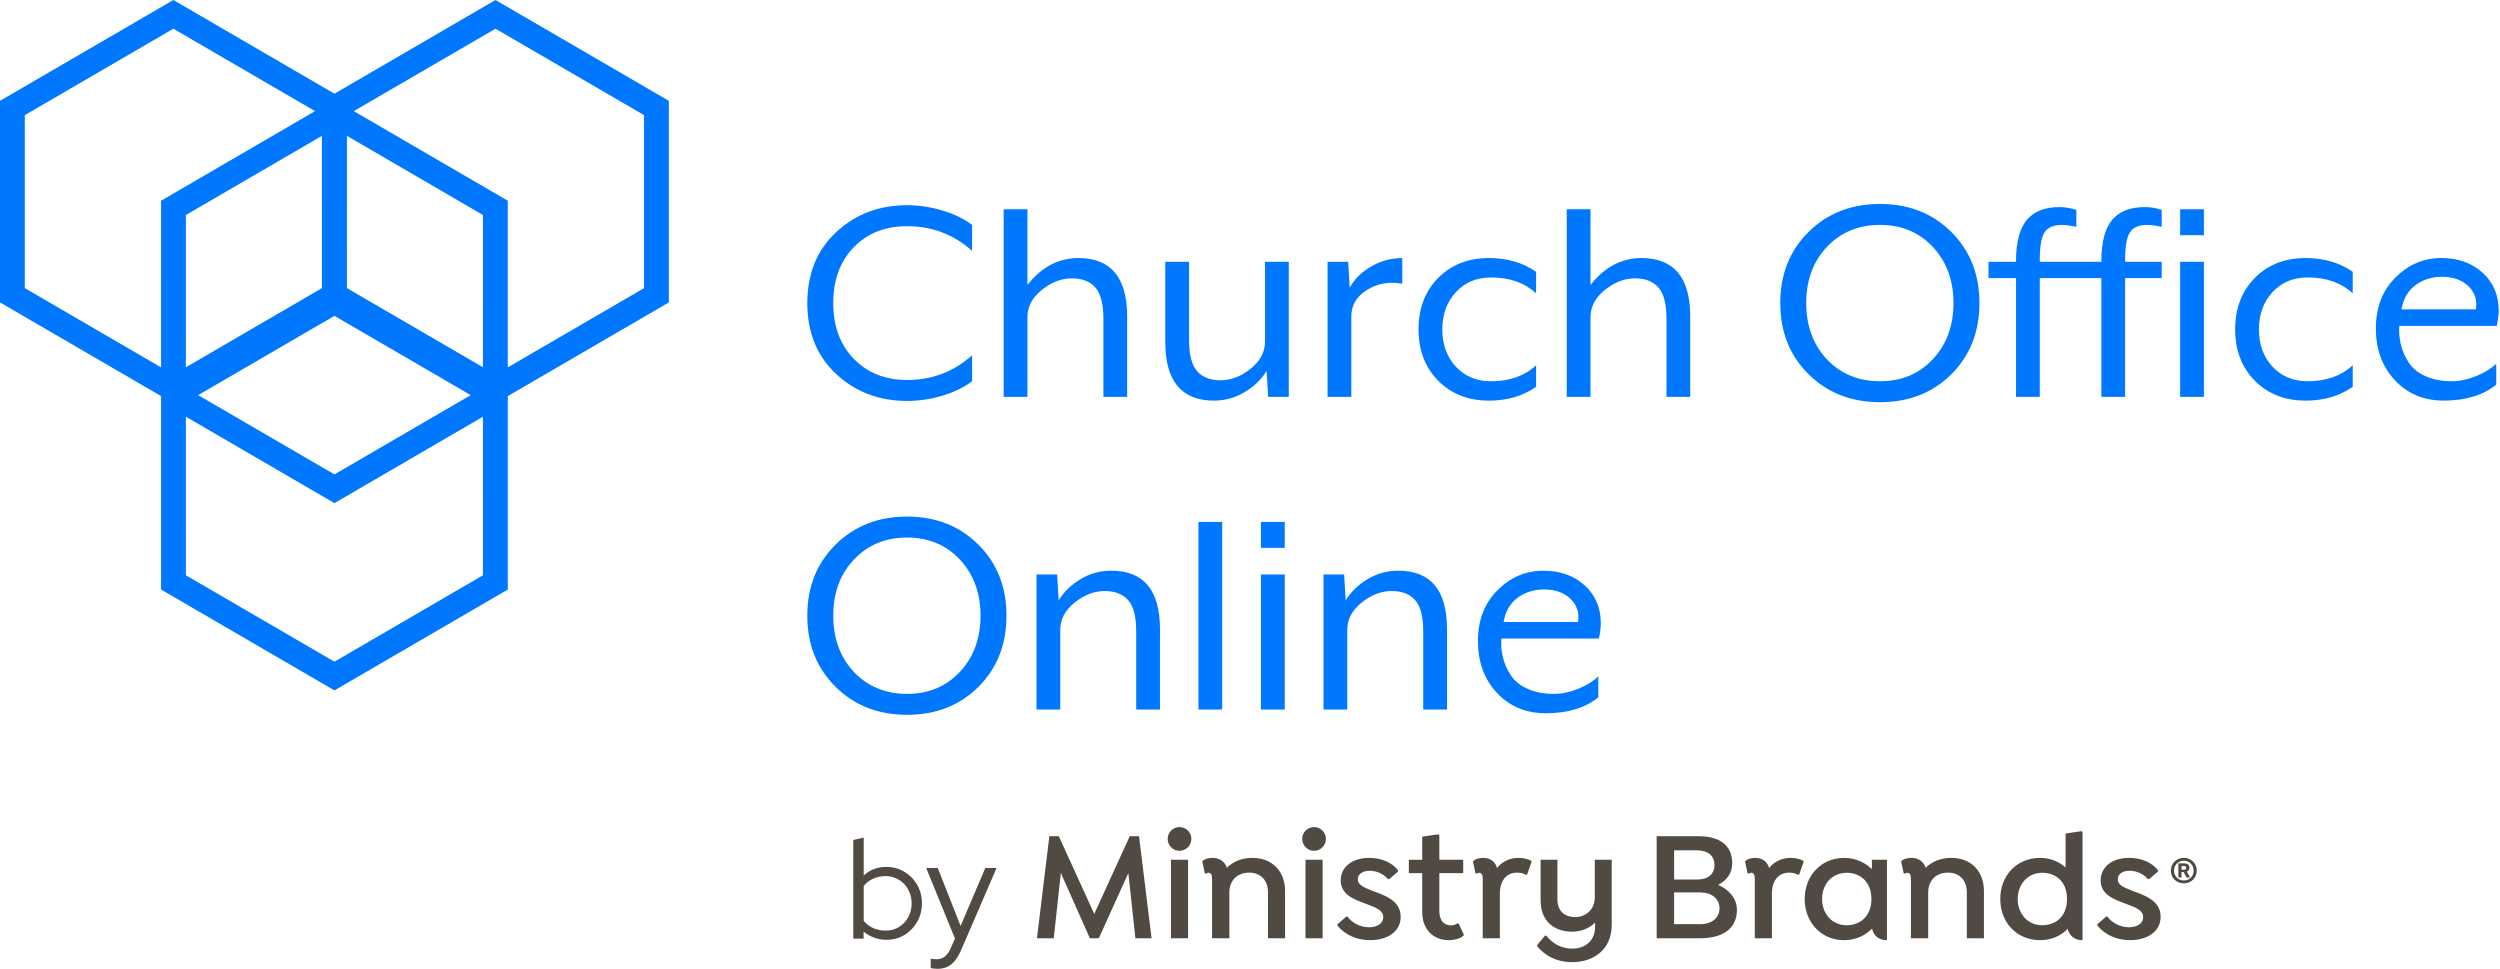 <svg width="668" height="259" viewBox="0 0 668 259" fill="none" xmlns="http://www.w3.org/2000/svg">
<path d="M132.395 0L178.716 26.946V80.802L135.677 105.837V157.528L89.36 184.474L43.039 157.528L43.035 107.487L43.031 105.833L0 80.802V26.946L46.321 0L89.36 25.035L132.395 0ZM129.043 111.342L89.36 134.437L49.665 111.342L49.669 153.714L89.36 176.805L129.047 153.714L129.043 111.342ZM89.36 84.396L52.939 105.579L89.36 126.767L125.769 105.579L89.36 84.396ZM46.321 7.67L6.63 30.761V76.988L43.031 98.168L43.035 53.639L84.179 29.692L46.321 7.674V7.67ZM132.395 7.67L94.533 29.692L135.677 53.635L135.673 98.168L172.086 76.988V30.761L132.395 7.67ZM86.008 36.302L49.665 57.449L49.661 98.135L86.012 76.988L86.008 36.302ZM92.7 36.298L92.704 76.988L129.043 98.131L129.047 57.449L92.7 36.298Z" fill="#0077FF"/>
<path d="M242.362 107.128C234.901 107.128 228.59 104.734 223.441 99.946C218.285 95.157 215.714 88.834 215.714 80.98C215.714 73.126 218.289 66.807 223.441 62.019C228.59 57.23 234.901 54.832 242.362 54.832C245.538 54.832 248.697 55.307 251.845 56.252C254.992 57.197 257.624 58.478 259.74 60.099V67.028C254.836 62.628 249.045 60.439 242.362 60.439C236.513 60.439 231.766 62.313 228.119 66.075C224.469 69.832 222.647 74.804 222.647 80.984C222.647 87.164 224.485 92.137 228.16 95.898C231.836 99.655 236.571 101.534 242.362 101.534C249.045 101.534 254.836 99.336 259.74 94.936V101.869C257.624 103.486 254.992 104.767 251.841 105.716C248.768 106.651 245.574 107.128 242.362 107.132V107.128ZM268.175 106.044V55.916H274.526V76.134C278.312 71.346 282.851 68.952 288.143 68.952C296.832 68.952 301.174 74.157 301.174 84.573V106.044H294.83V85.155C294.83 81.254 294.118 78.484 292.702 76.846C291.278 75.197 289.178 74.379 286.391 74.379C283.608 74.379 280.936 75.406 278.369 77.469C275.812 79.527 274.531 81.95 274.531 84.737V106.04H268.179L268.175 106.044ZM324.4 107.046C315.711 107.046 311.365 101.836 311.365 91.425V69.954H317.717V90.839C317.717 94.736 318.425 97.51 319.845 99.148C321.265 100.793 323.365 101.615 326.152 101.615C328.935 101.615 331.611 100.584 334.173 98.525C336.735 96.463 338.016 94.04 338.016 91.257V69.954H344.364V106.044H338.851L338.434 99.107C337.042 101.39 335.078 103.285 332.54 104.787C330.085 106.273 327.265 107.055 324.396 107.046H324.4ZM354.727 106.044V69.954H360.236L360.653 76.887C361.881 74.604 363.788 72.713 366.379 71.207C368.896 69.725 371.766 68.948 374.687 68.956V75.803C371.18 75.189 368.032 75.746 365.249 77.473C362.466 79.2 361.075 81.565 361.075 84.573V106.044H354.723H354.727ZM397.831 107.046C392.318 107.046 387.804 105.278 384.297 101.738C380.789 98.202 379.034 93.622 379.034 87.999C379.034 82.372 380.789 77.792 384.297 74.256C387.804 70.72 392.318 68.952 397.831 68.952C402.73 68.952 406.938 70.179 410.445 72.627V78.389C407.384 75.549 403.373 74.133 398.412 74.133C394.574 74.133 391.439 75.443 389.016 78.062C386.593 80.681 385.381 83.988 385.381 87.999C385.381 92.063 386.593 95.391 389.016 97.985C391.439 100.572 394.574 101.873 398.417 101.873C403.369 101.873 407.38 100.445 410.445 97.605V103.367C406.938 105.823 402.73 107.051 397.831 107.051V107.046ZM418.63 106.044V55.916H424.982V76.134C428.768 71.346 433.307 68.952 438.599 68.952C447.287 68.952 451.63 74.157 451.63 84.573V106.044H445.282V85.155C445.282 81.254 444.57 78.484 443.154 76.846C441.73 75.197 439.63 74.379 436.843 74.379C434.06 74.379 431.387 75.406 428.821 77.469C426.263 79.527 424.982 81.95 424.982 84.737V106.04H418.63V106.044ZM521.386 100.028C516.372 104.984 510.024 107.464 502.338 107.464C494.652 107.464 488.292 104.967 483.25 99.987C478.208 95.002 475.691 88.666 475.691 80.98C475.691 73.294 478.208 66.959 483.25 61.974C488.292 56.989 494.652 54.496 502.338 54.496C510.024 54.496 516.376 56.993 521.386 61.974C526.399 66.959 528.904 73.294 528.904 80.98C528.904 88.666 526.399 95.018 521.386 100.028ZM488.137 96.017C491.869 99.917 496.605 101.869 502.338 101.869C508.076 101.869 512.783 99.905 516.458 95.976C520.133 92.047 521.971 87.054 521.971 80.98C521.971 74.911 520.129 69.909 516.458 65.984C512.783 62.055 508.076 60.095 502.338 60.095C496.605 60.095 491.882 62.043 488.178 65.948C484.474 69.84 482.624 74.853 482.624 80.98C482.624 87.049 484.461 92.063 488.137 96.017ZM538.682 106.044V74.297H531.327V69.958H538.677V69.877C538.677 64.744 539.639 61.04 541.563 58.757C543.486 56.477 546.392 55.335 550.293 55.335C551.795 55.335 553.297 55.581 554.803 56.084V60.598C553.133 60.263 551.852 60.095 550.956 60.095C548.733 60.095 547.186 60.75 546.323 62.059C545.463 63.369 545.029 65.833 545.029 69.451V69.954H554.803V74.297H545.029V106.044H538.677H538.682ZM582.535 62.849V55.916H588.883V62.853H582.535V62.849ZM582.535 106.04V69.95H588.883V106.04H582.535ZM561.482 106.04V74.293H554.132V69.954H561.482V69.873C561.482 64.74 562.444 61.036 564.363 58.753C566.287 56.473 569.193 55.331 573.093 55.331C574.599 55.331 576.101 55.577 577.603 56.08V60.598C575.933 60.263 574.656 60.095 573.76 60.095C571.534 60.095 569.987 60.75 569.127 62.059C568.264 63.369 567.83 65.833 567.83 69.451V69.954H577.603V74.297H567.83V106.044H561.482V106.04ZM616.034 107.042C610.521 107.042 606.007 105.274 602.499 101.734C598.992 98.198 597.236 93.618 597.236 87.995C597.236 82.368 598.992 77.788 602.499 74.252C606.007 70.716 610.521 68.948 616.034 68.948C620.933 68.948 625.14 70.175 628.647 72.623V78.385C625.586 75.545 621.575 74.129 616.615 74.129C612.776 74.129 609.641 75.439 607.218 78.058C604.795 80.677 603.584 83.984 603.584 87.995C603.584 92.059 604.795 95.386 607.218 97.981C609.641 100.568 612.776 101.869 616.619 101.869C621.571 101.869 625.582 100.441 628.651 97.6V103.363C625.14 105.819 620.933 107.046 616.034 107.046V107.042ZM652.958 107.042C647.666 107.042 643.324 105.229 639.927 101.611C636.53 97.989 634.831 93.369 634.831 87.741C634.831 82.175 636.571 77.649 640.05 74.166C643.528 70.687 647.613 68.948 652.287 68.948C656.801 68.948 660.489 70.257 663.358 72.876C666.226 75.496 667.659 78.86 667.659 82.986C667.659 84.041 667.495 85.404 667.16 87.078H641.093C640.983 88.801 641.122 90.475 641.515 92.088C641.904 93.7 642.583 95.28 643.561 96.806C644.535 98.337 646.025 99.565 648.03 100.482C650.036 101.403 652.401 101.861 655.131 101.861C657.19 101.861 659.334 101.415 661.561 100.523C663.791 99.635 665.6 98.517 666.992 97.183V102.782C663.484 105.622 658.806 107.038 652.958 107.038V107.042ZM641.678 82.65H661.561C661.954 80.194 661.282 78.136 659.555 76.47C657.832 74.796 655.491 73.957 652.54 73.957C649.811 73.957 647.445 74.694 645.44 76.171C643.434 77.649 642.182 79.805 641.678 82.646V82.65ZM261.409 183.564C256.396 188.52 250.048 191 242.362 191C234.676 191 228.312 188.503 223.274 183.523C218.231 178.538 215.714 172.202 215.714 164.516C215.714 156.83 218.231 150.495 223.274 145.51C228.312 140.525 234.676 138.032 242.362 138.032C250.048 138.032 256.4 140.529 261.409 145.51C266.423 150.495 268.928 156.83 268.928 164.516C268.928 172.202 266.423 178.554 261.409 183.564ZM228.16 179.553C231.893 183.453 236.624 185.405 242.362 185.405C248.1 185.405 252.806 183.441 256.482 179.512C260.157 175.583 261.995 170.59 261.995 164.516C261.995 158.447 260.153 153.445 256.482 149.521C252.806 145.592 248.1 143.631 242.362 143.631C236.624 143.631 231.905 145.579 228.201 149.484C224.497 153.376 222.647 158.389 222.647 164.516C222.647 170.586 224.485 175.599 228.16 179.553ZM276.945 189.58V153.49H282.462L282.88 160.423C284.271 158.14 286.219 156.249 288.728 154.743C291.196 153.25 294.029 152.47 296.914 152.488C305.602 152.488 309.945 157.694 309.945 168.11V189.58H303.597V168.699C303.597 164.799 302.889 162.028 301.469 160.391C300.044 158.741 297.945 157.923 295.158 157.923C292.375 157.923 289.702 158.95 287.136 161.013C284.578 163.071 283.297 165.494 283.297 168.281V189.584H276.945V189.58ZM320.221 189.58V139.457H326.569V189.584H320.221V189.58ZM336.928 146.394V139.457H343.28V146.394H336.928ZM336.928 189.584V153.495H343.28V189.584H336.928ZM353.638 189.584V153.495H359.151L359.569 160.428C360.96 158.144 362.912 156.253 365.417 154.747C367.885 153.254 370.718 152.474 373.603 152.492C382.291 152.492 386.638 157.698 386.638 168.114V189.584H380.286V168.699C380.286 164.799 379.578 162.028 378.158 160.391C376.738 158.741 374.634 157.923 371.851 157.923C369.068 157.923 366.391 158.95 363.829 161.013C361.267 163.071 359.986 165.494 359.986 168.281V189.584H353.638ZM413.036 190.587C407.744 190.587 403.401 188.774 400 185.156C396.604 181.534 394.905 176.913 394.905 171.285C394.905 165.719 396.649 161.193 400.127 157.71C403.606 154.231 407.687 152.492 412.364 152.492C416.879 152.492 420.566 153.801 423.435 156.421C426.3 159.04 427.737 162.404 427.737 166.53C427.737 167.586 427.573 168.949 427.237 170.622H401.171C400.897 174.048 401.763 177.468 403.635 180.351C404.613 181.882 406.103 183.109 408.104 184.026C410.109 184.947 412.479 185.405 415.205 185.405C417.268 185.405 419.412 184.959 421.639 184.067C423.865 183.179 425.678 182.062 427.07 180.727V186.326C423.562 189.166 418.884 190.583 413.032 190.583L413.036 190.587ZM401.756 166.194H421.639C422.027 163.739 421.36 161.68 419.633 160.014C417.906 158.34 415.569 157.501 412.618 157.501C409.888 157.501 407.523 158.238 405.517 159.715C403.512 161.193 402.26 163.35 401.756 166.19V166.194Z" fill="#0077FF"/>
<path d="M303.379 250.703L301.492 233.291L293.603 250.703H291.213L283.452 233.249L281.565 250.703H277.073L280.387 223.432H282.906L292.387 244.2L301.867 223.432H304.345L307.7 250.703H303.379ZM315.147 227.333C316.908 227.333 318.336 225.905 318.336 224.144C318.336 222.383 316.912 221 315.147 221C313.382 221 311.999 222.428 311.999 224.148C311.999 225.867 313.427 227.337 315.147 227.337V227.333ZM317.454 250.703V229.727H312.882V250.703H317.454ZM351.096 227.337C352.857 227.337 354.285 225.909 354.285 224.148C354.285 222.386 352.857 221 351.096 221C349.335 221 347.948 222.428 347.948 224.148C347.948 225.867 349.376 227.337 351.096 227.337ZM353.403 250.707V229.727H348.831V250.703H353.403V250.707ZM365.875 229.227C369.19 229.227 372.042 230.526 373.553 232.541V232.878L371.205 234.893H370.868C369.693 233.552 367.932 232.67 365.959 232.67C363.985 232.67 362.811 233.636 362.811 234.935C362.811 236.363 364.11 236.992 366.421 237.912C369.652 239.128 374.265 240.472 374.265 244.961C374.265 248.945 370.655 251.211 366.125 251.211C362.391 251.211 359.243 249.658 357.357 247.309V246.972L359.705 244.915H360.042C361.217 246.51 363.357 247.768 365.792 247.768C368.057 247.768 369.61 246.677 369.61 245.082C369.61 243.15 367.47 242.438 364.909 241.472C361.679 240.298 358.239 238.995 358.239 235.223C358.239 231.7 361.258 229.223 365.875 229.223V229.227ZM391.132 249.745L391.007 250.082C389.874 250.877 388.488 251.214 387.105 251.214C383.079 251.214 380.015 248.446 380.015 243.703V233.299H376.447V229.731H380.015V223.56L384.253 222.932L384.59 223.14V229.727H390.969V233.295H384.59V243.362C384.59 245.84 385.723 247.264 387.738 247.264C388.408 247.264 388.912 247.055 389.499 246.677L389.795 246.843L391.135 249.737L391.132 249.745ZM409.237 230.276L408.062 233.632L407.767 233.757C406.968 233.295 406.214 233.17 405.29 233.17C402.604 233.17 400.76 235.268 400.76 238.707V250.707H396.188V235.056C396.188 233.924 396.021 233.211 395.222 233.211C394.927 233.211 394.719 233.336 394.552 233.465L394.256 233.34L393.586 230.234L393.753 229.939C394.34 229.518 395.181 229.227 396.355 229.227C398.158 229.227 399.502 230.193 400.006 231.912C401.389 230.234 403.362 229.227 405.756 229.227C406.972 229.227 408.062 229.481 409.07 229.939L409.237 230.276ZM464.105 243.158C464.105 247.396 461.253 250.711 454.121 250.711H442.667V223.432H453.7C460.541 223.432 462.847 226.704 462.847 230.689C462.847 233.499 461.17 235.389 459.071 236.435C461.548 237.484 464.105 239.707 464.105 243.147V243.158ZM453.363 227.216H447.322V235.018H453.363C456.34 235.018 458.105 233.632 458.105 231.117C458.105 228.602 456.344 227.216 453.363 227.216ZM459.446 242.696C459.446 240.135 457.389 238.457 454.287 238.457H447.322V246.934H454.287C457.393 246.934 459.446 245.256 459.446 242.696ZM481.934 230.276L480.759 233.632L480.464 233.757C479.665 233.295 478.911 233.17 477.987 233.17C475.301 233.17 473.457 235.268 473.457 238.707V250.707H468.885V235.056C468.885 233.924 468.718 233.211 467.919 233.211C467.624 233.211 467.415 233.336 467.249 233.465L466.953 233.34L466.283 230.234L466.45 229.939C467.037 229.518 467.878 229.227 469.052 229.227C470.855 229.227 472.199 230.193 472.703 231.912C474.086 230.234 476.059 229.227 478.453 229.227C479.669 229.227 480.759 229.481 481.767 229.939L481.934 230.276ZM500.164 229.731V232.249C498.319 230.446 495.8 229.227 492.736 229.227C486.57 229.227 482.206 234.052 482.206 240.219C482.206 246.385 486.57 251.211 492.736 251.211C495.8 251.211 498.357 249.995 500.205 248.146C500.667 250.078 502.05 251.211 504.107 251.211C504.137 251.211 504.163 251.211 504.19 251.211V229.727H500.164V229.731ZM493.452 247.226C489.467 247.226 486.865 244.12 486.865 240.219C486.865 236.317 489.426 233.211 493.494 233.211C497.103 233.211 500.039 235.689 500.039 240.219C500.039 244.749 497.103 247.226 493.452 247.226ZM556.165 222.091L551.926 222.72V231.784C550.165 230.231 547.813 229.223 545.131 229.223C538.753 229.223 534.472 234.049 534.472 240.215C534.472 246.381 538.753 251.207 545.131 251.207C548.195 251.207 550.71 250.033 552.472 248.184C552.975 250.07 554.358 251.207 556.289 251.207C556.346 251.207 556.399 251.203 556.456 251.203V222.299L556.161 222.091H556.165ZM545.676 247.222C541.775 247.222 539.131 244.116 539.131 240.215C539.131 236.314 541.775 233.208 545.676 233.208C549.369 233.208 552.305 235.598 552.305 240.215C552.305 244.832 549.369 247.222 545.676 247.222ZM568.929 229.223C572.243 229.223 575.095 230.522 576.607 232.537V232.874L574.258 234.889H573.921C572.747 233.549 570.986 232.666 569.012 232.666C567.039 232.666 565.865 233.632 565.865 234.931C565.865 236.359 567.164 236.988 569.474 237.908C572.705 239.124 577.319 240.469 577.319 244.957C577.319 248.942 573.709 251.207 569.179 251.207C565.444 251.207 562.297 249.654 560.41 247.305V246.968L562.759 244.912H563.096C564.27 246.506 566.41 247.764 568.846 247.764C571.111 247.764 572.664 246.673 572.664 245.078C572.664 243.147 570.524 242.434 567.963 241.469C564.732 240.294 561.293 238.991 561.293 235.219C561.293 231.696 564.316 229.219 568.929 229.219V229.223ZM343.373 238.075C343.373 232.829 339.975 229.223 334.646 229.223C331.835 229.223 329.445 230.231 327.809 231.867C327.264 230.189 325.877 229.223 323.991 229.223C322.9 229.223 322.018 229.518 321.431 229.935L321.264 230.231L321.935 233.336L322.23 233.461C322.397 233.336 322.609 233.208 322.9 233.208C323.696 233.208 323.866 233.92 323.866 235.052V250.703H328.48V238.454C328.48 235.264 330.62 233.166 333.767 233.166C336.915 233.166 338.801 235.264 338.801 238.454V250.703H343.373V238.075ZM426.13 229.727V239.753C426.13 242.9 423.865 245.04 420.884 245.04C417.903 245.04 416.142 243.279 416.142 240.298V229.727H411.653V240.635C411.653 246.173 415.346 248.942 420.001 248.942C422.603 248.942 424.702 248.018 426.209 246.51V247.601C426.209 251.461 423.482 253.476 420.085 253.476C417.062 253.476 414.63 251.923 413.161 249.995H412.824L410.725 252.513V252.809C412.782 255.369 415.971 257.089 420.039 257.089C425.789 257.089 430.652 253.775 430.652 247.063V229.727H426.122H426.13ZM530.105 238.075C530.105 232.829 526.708 229.223 521.378 229.223C518.568 229.223 516.178 230.231 514.542 231.867C513.996 230.189 512.61 229.223 510.724 229.223C509.633 229.223 508.75 229.518 508.163 229.935L507.997 230.231L508.667 233.336L508.962 233.461C509.129 233.336 509.341 233.208 509.633 233.208C510.428 233.208 510.599 233.92 510.599 235.052V250.703H515.212V238.454C515.212 235.264 517.352 233.166 520.5 233.166C523.647 233.166 525.534 235.264 525.534 238.454V250.703H530.105V238.075ZM586.977 232.64C586.977 234.571 585.47 236.037 583.519 236.037C581.568 236.037 580.042 234.567 580.042 232.64C580.042 230.712 581.55 229.219 583.519 229.219C585.489 229.219 586.977 230.689 586.977 232.64ZM586.148 232.64C586.148 231.132 585.008 229.992 583.523 229.992C582.038 229.992 580.898 231.132 580.898 232.617C580.898 234.102 582.038 235.264 583.523 235.264C585.008 235.264 586.148 234.124 586.148 232.64ZM584.333 232.89L585.182 234.473H584.235L583.462 233.003H582.902V234.473H582.053V230.689H583.599C584.527 230.689 585.027 231.132 585.027 231.886C585.027 232.348 584.735 232.715 584.33 232.89H584.333ZM582.906 232.386H583.621C583.97 232.386 584.163 232.174 584.163 231.905C584.163 231.617 583.97 231.401 583.621 231.401H582.906V232.386Z" fill="#504A43"/>
<path d="M228 250.81V224.442L230.788 223.802V233.935C232.395 232.403 234.416 231.637 236.852 231.637C238.635 231.637 240.243 232.076 241.674 232.955C243.105 233.809 244.235 234.964 245.064 236.421C245.918 237.877 246.345 239.522 246.345 241.355C246.345 243.189 245.918 244.846 245.064 246.328C244.235 247.784 243.105 248.952 241.674 249.831C240.243 250.685 238.623 251.112 236.815 251.112C235.71 251.112 234.63 250.923 233.575 250.547C232.545 250.17 231.604 249.63 230.75 248.927V250.81H228ZM236.589 248.663C237.92 248.663 239.112 248.349 240.167 247.722C241.222 247.069 242.051 246.202 242.653 245.122C243.281 244.017 243.595 242.774 243.595 241.393C243.595 240.012 243.281 238.769 242.653 237.664C242.051 236.559 241.222 235.692 240.167 235.065C239.112 234.412 237.92 234.085 236.589 234.085C235.408 234.085 234.303 234.324 233.274 234.801C232.269 235.253 231.44 235.893 230.788 236.722V246.064C231.44 246.868 232.282 247.508 233.311 247.985C234.341 248.437 235.433 248.663 236.589 248.663Z" fill="#504A43"/>
<path d="M250.458 258.872C250.107 258.872 249.768 258.847 249.441 258.796C249.14 258.771 248.889 258.734 248.688 258.683V256.159C249.115 256.26 249.642 256.31 250.27 256.31C251.927 256.31 253.183 255.331 254.037 253.372L255.167 250.773L247.482 231.938H250.571L256.674 247.42L263.266 231.938H266.279L256.862 253.749C256.335 254.954 255.77 255.933 255.167 256.687C254.564 257.44 253.874 257.993 253.095 258.344C252.342 258.696 251.463 258.872 250.458 258.872Z" fill="#504A43"/>
</svg>
